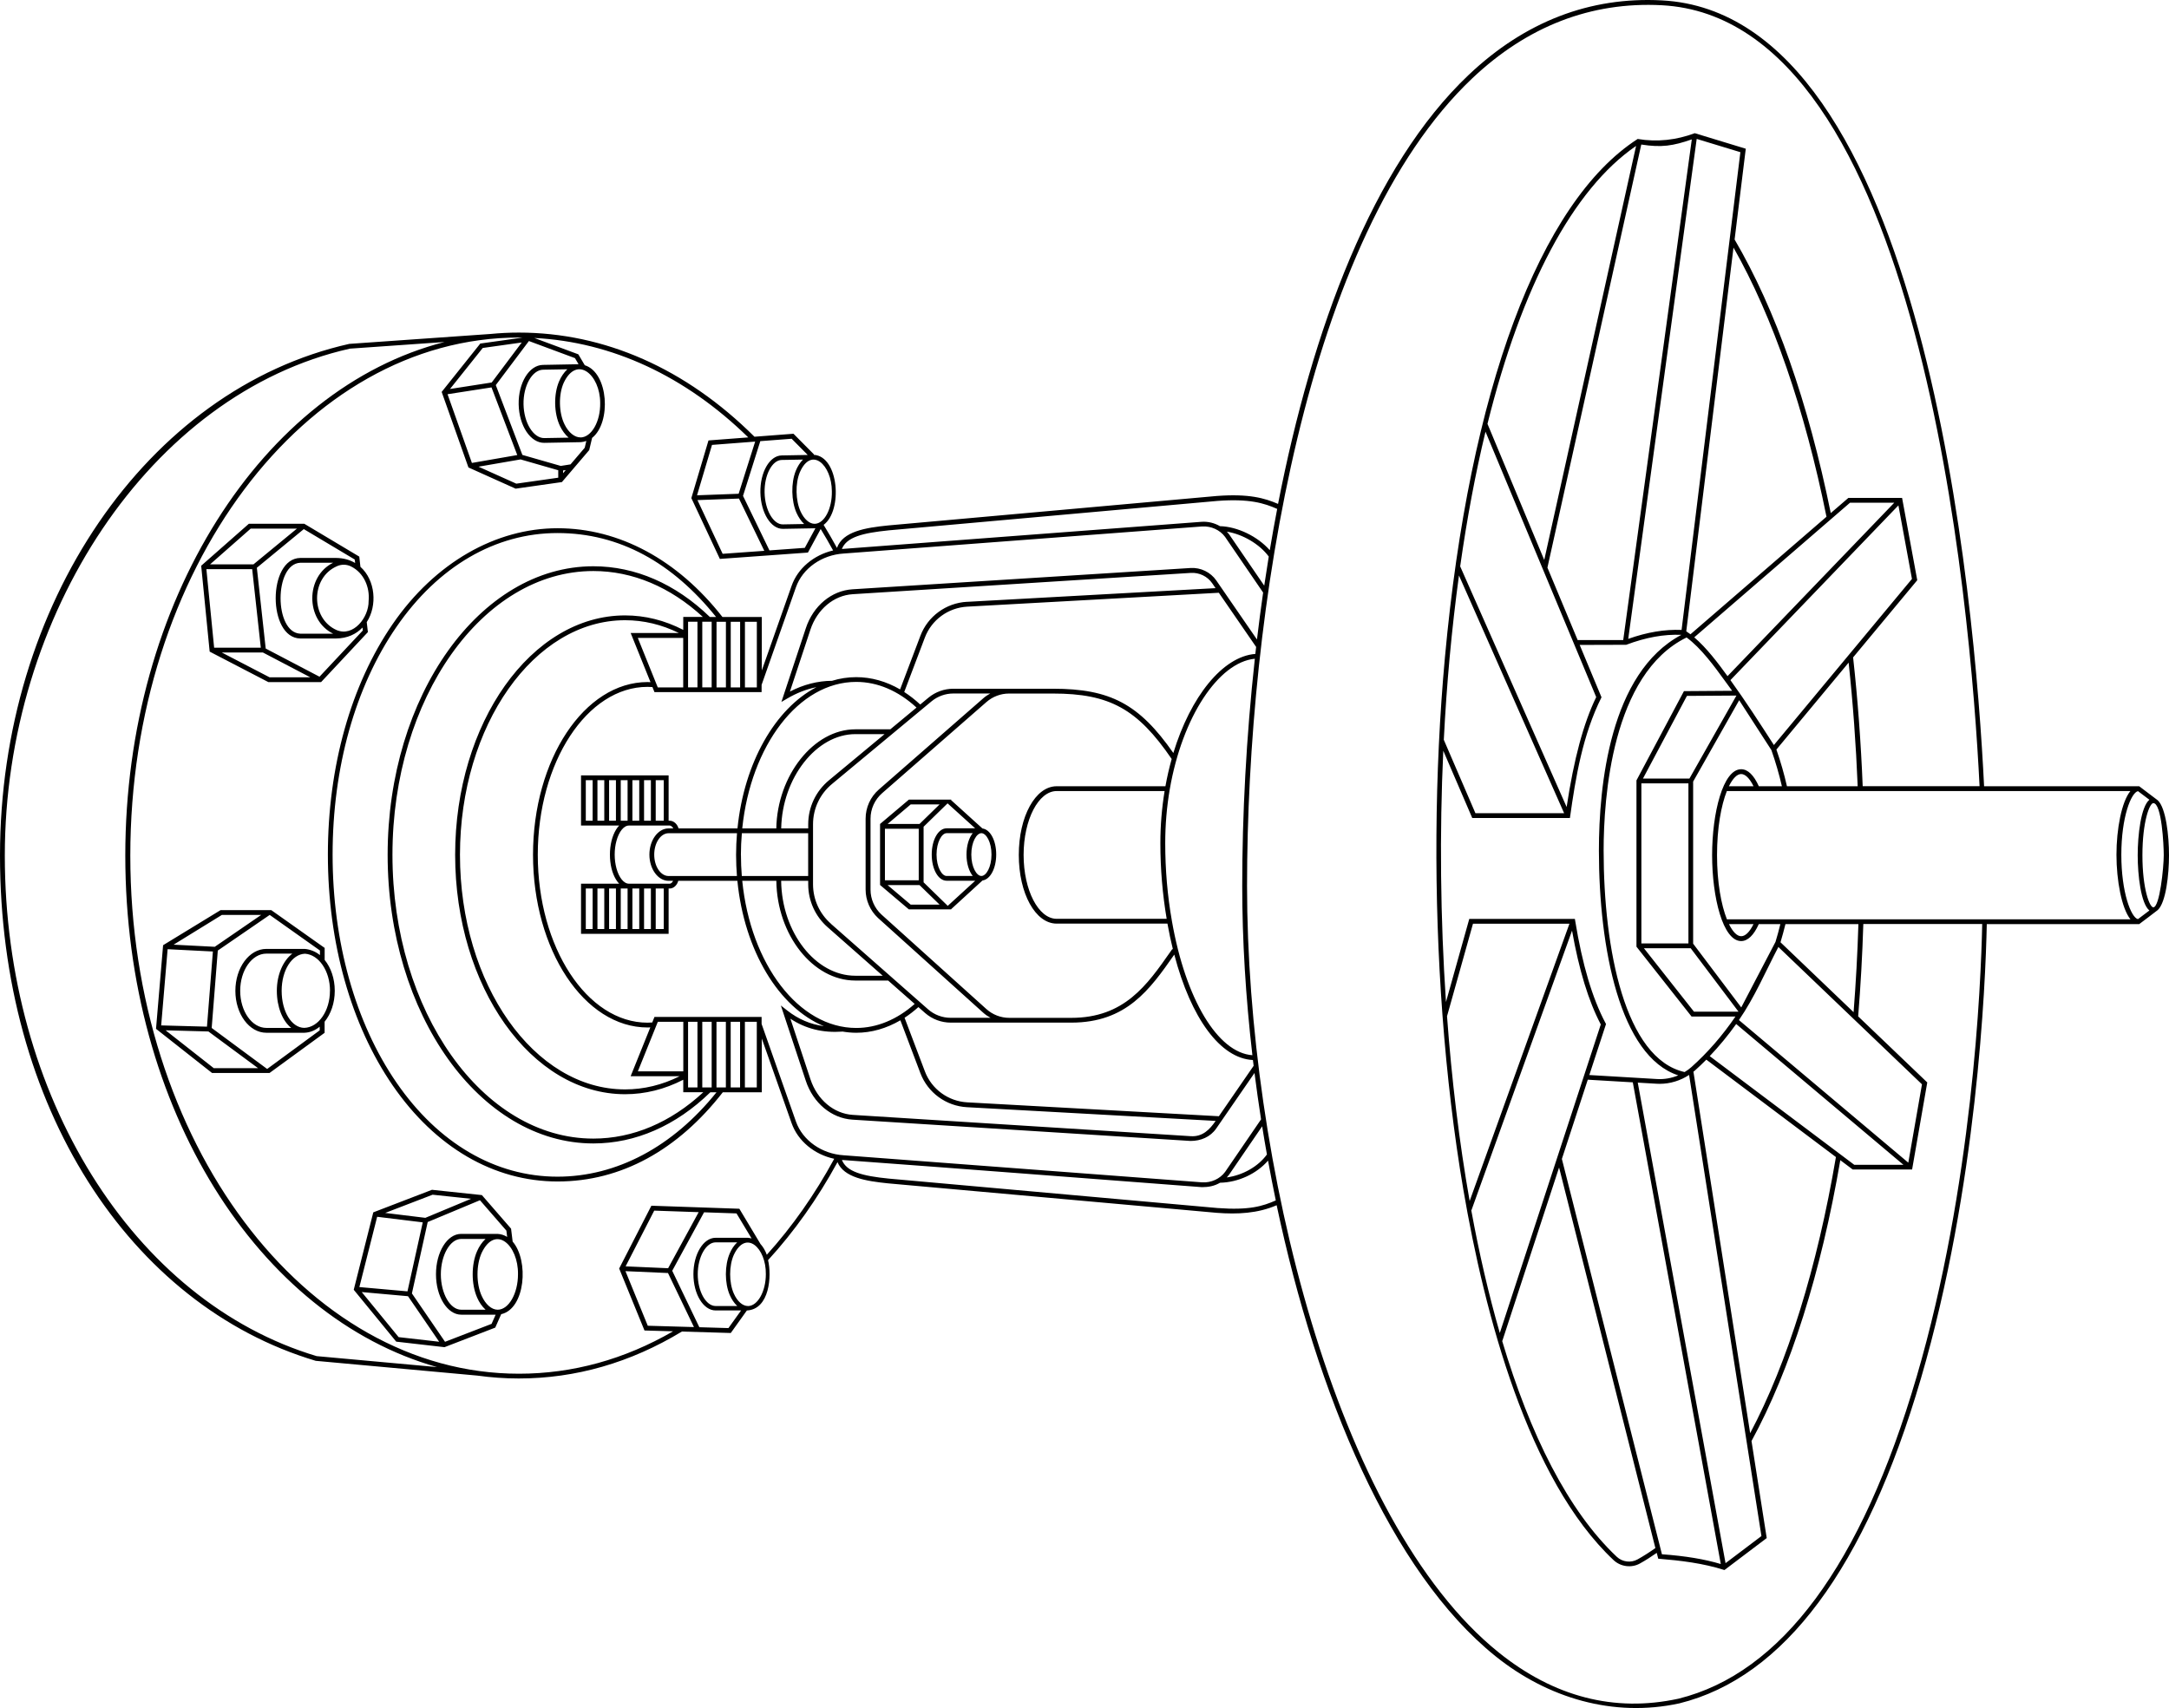 <?xml version="1.0" encoding="UTF-8"?> <svg xmlns="http://www.w3.org/2000/svg" width="452" height="356" viewBox="0 0 452 356" fill="none"><path d="M106.49 256.076L100.419 249.091L90.023 247.988L77.79 252.688L73.716 268.823L82.567 279.637L92.632 280.789L103.208 276.711L104.443 273.914C109.47 272.782 110.263 262.75 106.831 258.782L106.5 256.076H106.49ZM90.153 249.01L98.161 249.862L88.638 253.831L80.269 252.809L90.153 249.01ZM78.583 253.61L88.096 254.773L84.915 269.154L74.89 268.262L78.593 253.62L78.583 253.61ZM75.392 269.304L85.025 270.166L91.518 279.657L83.069 278.695L75.392 269.314V269.304ZM102.446 275.929L92.742 279.667L85.838 269.585L89.13 254.703L100.017 250.163L105.527 256.497L105.687 257.809C105.105 257.449 104.443 257.218 103.7 257.178H96.084C93.194 257.178 90.846 260.966 90.856 265.606C90.856 270.246 93.214 274.015 96.104 274.015H103.289L102.446 275.919V275.929ZM99.425 270.447C99.837 271.389 100.439 272.301 101.191 272.982H96.104C93.816 272.982 91.869 269.615 91.869 265.616C91.869 261.618 93.796 258.24 96.094 258.23H101.181C100.439 258.912 99.837 259.824 99.425 260.766C98.191 263.532 98.201 267.671 99.425 270.437V270.447ZM103.71 272.982C102.446 272.982 101.191 271.88 100.389 270.116C99.215 267.581 99.215 263.642 100.389 261.097C103.259 255.154 108.035 259.523 107.945 265.596C107.945 269.595 106.018 272.972 103.72 272.982H103.71ZM55.924 142.168H66.912L76.666 131.746L76.425 129.671C78.673 126.194 78.232 120.922 75.111 118.146L74.87 116.012L63.41 109.167H51.86L41.926 117.916L43.692 135.815L55.924 142.168ZM56.165 141.166L46.211 135.995H54.78L64.655 141.166H56.165ZM76.817 125.272C76.867 128.659 73.656 132.828 70.124 131.315C64.725 128.89 64.725 120.481 70.124 118.056C71.097 117.575 72.271 117.585 73.234 118.106C75.793 119.409 77.098 122.355 76.817 125.272ZM69.421 132.077H62.577C57.098 131.846 57.098 117.525 62.577 117.294H69.421C63.631 120.141 63.631 129.23 69.421 132.077ZM73.927 116.623L74.007 117.345C72.913 116.693 71.579 116.302 70.003 116.292H62.577C55.744 116.402 55.744 132.968 62.577 133.079H70.003C72.401 133.059 74.248 132.157 75.542 130.794L75.613 131.405L66.581 141.046L55.372 135.173L53.526 118.337L63.31 110.279L73.917 116.613L73.927 116.623ZM52.242 110.179H61.875L52.824 117.625H43.782L52.242 110.179ZM52.553 118.627L54.349 135.003H44.625L43.009 118.627H52.563H52.553ZM67.665 197.579L56.526 189.692H45.97L33.988 197.007L32.513 214.435L44.184 223.635H56.175L67.645 215.267V212.952C68.95 211.349 69.762 209.064 69.762 206.508C69.762 203.953 68.95 201.668 67.655 200.074V197.569L67.665 197.579ZM46.241 190.694H54.429L44.755 197.338L36.176 196.897L46.241 190.694ZM34.931 197.839L44.364 198.32L43.13 213.984L33.587 213.724L34.931 197.839ZM44.545 222.633L34.51 214.746L43.431 214.987L53.777 222.633H44.555H44.545ZM66.621 214.756L55.673 222.803L44.113 214.255L45.388 198.12L56.205 190.694L66.672 198.11V199.072C65.788 198.33 64.594 197.869 63.501 197.779H55.513C51.95 197.769 49.05 201.688 49.05 206.518C49.05 211.349 51.95 215.257 55.513 215.257H63.29C63.29 215.257 63.36 215.257 63.39 215.257C63.4 215.257 63.42 215.257 63.43 215.257C64.594 215.217 65.678 214.766 66.621 213.994V214.756ZM60.912 198.761C59.005 200.224 57.69 203.141 57.69 206.508C57.69 209.875 58.874 212.812 60.691 214.245H55.513C52.502 214.245 50.054 210.777 50.054 206.508C50.054 202.239 52.502 198.761 55.513 198.761H60.912ZM68.759 206.508C68.759 210.717 66.371 214.145 63.41 214.235C60.761 214.215 58.694 210.827 58.694 206.508C58.694 202.189 60.861 198.872 63.561 198.781C66.451 198.982 68.769 202.369 68.769 206.508H68.759ZM204.741 172.685L198.178 166.742L198.259 166.662H189.408L183.427 171.713L183.397 171.723V184.47H183.427H183.417L189.398 189.541H198.249L198.208 189.501L204.741 183.518C206.357 183.298 207.601 181.013 207.601 178.096C207.601 175.18 206.357 172.885 204.731 172.675L204.741 172.685ZM189.779 167.664H195.8L191.626 171.733H184.972L189.779 167.664ZM184.411 172.735H191.455V183.478H184.411V172.735ZM189.779 188.549L184.972 184.48H191.626L195.8 188.549H189.779ZM197.506 188.81L192.469 183.899V172.314L197.466 167.443L203.216 172.645H197.265C195.529 172.645 194.164 175.04 194.164 178.106C194.164 181.173 195.529 183.568 197.265 183.568H203.226L197.506 188.8V188.81ZM202.704 173.657C201.911 174.639 201.41 176.252 201.41 178.116C201.41 179.981 201.921 181.594 202.714 182.576H197.265C196.272 182.576 195.168 180.742 195.168 178.116C195.168 175.491 196.272 173.657 197.265 173.657H202.714H202.704ZM204.51 182.576C203.517 182.576 202.413 180.742 202.413 178.116C202.413 175.491 203.507 173.677 204.5 173.657H204.53C205.524 173.677 206.618 175.501 206.618 178.116C206.618 180.732 205.514 182.576 204.52 182.576H204.51ZM449.652 189.682C451.358 188.118 452 182.326 452 178.247C452 174.168 451.358 168.365 449.652 166.802C448.25 165.737 447.087 164.856 445.788 163.876H413.466C411.59 125.512 401.173 2.976 346.323 0.08C331.321 -0.722 317.774 4.51 306.063 15.604C286.034 34.575 273.44 68.619 266.335 105.028C263.555 103.835 260.314 102.873 253.591 103.374L185.073 109.518C180.326 109.999 175.62 110.77 174.416 114.198C173.523 112.564 172.589 110.961 171.636 109.397C175.65 106.431 174.837 95.096 169.569 94.796L169.639 94.725L165.354 90.406L157.226 91.027C142.967 76.827 125.988 69.32 108.116 69.32C106.119 69.32 104.142 69.421 102.185 69.611L72.783 71.675C30.606 81.146 0 125.993 0 178.317C0 230.64 27.014 272.07 65.799 283.636L99.466 286.712C102.305 287.103 105.185 287.314 108.105 287.314C119.967 287.314 131.406 284.016 142.104 277.532L152.289 277.833L155.641 273.143C160.397 272.887 160.845 265.922 160.056 262.65C165.515 256.697 170.382 249.822 174.526 242.226C175.881 245.433 180.447 246.174 185.073 246.645L253.591 252.789C257.835 253.115 262.087 252.922 266.044 251.205C274.383 290.571 289.807 327.621 311.632 345.189C322.523 353.946 336.225 358.012 349.956 355.031C371.791 349.629 388.74 326.839 400.31 287.294C411.991 247.387 413.767 205.316 414.028 192.608H445.798C447.051 191.661 448.33 190.712 449.652 189.682ZM450.905 178.247C450.905 180.789 450.063 189.11 448.729 189.11C447.956 189.11 446.461 185.282 446.461 178.257C446.461 171.232 447.956 167.393 448.729 167.393C450.489 167.393 450.905 176.131 450.905 178.247ZM366.523 163.876C365.49 161.561 364.225 160.328 362.84 160.328C359.057 160.328 356.789 169.428 356.789 178.237C356.789 187.046 359.047 196.146 362.84 196.146C364.215 196.146 365.479 194.923 366.513 192.618H371.009C370.698 193.881 370.356 195.143 369.995 196.326L362.86 209.976L352.836 196.687V162.903L362.429 145.947L369.142 156.339C370.025 158.855 370.758 161.39 371.33 163.876H366.503H366.523ZM365.429 163.876H360.291C361.084 162.252 361.987 161.33 362.84 161.33C363.693 161.33 364.616 162.232 365.419 163.876H365.429ZM360.301 192.608H365.419C364.616 194.241 363.723 195.133 362.85 195.133C361.977 195.133 361.094 194.221 360.301 192.608ZM352.524 222.373C352.073 222.773 351.581 223.134 351.059 223.445C338.626 220.659 334.181 197.809 334.181 177.275C334.181 166.421 335.877 140.475 351.471 132.868C354.501 135.093 357.271 138.901 359.539 142.028C360.031 142.71 360.512 143.371 360.964 143.982L350.919 144.053L341.085 162.543L341.025 162.653V197.318L352.504 211.87H361.656C358.937 215.848 355.866 219.386 352.504 222.383L352.524 222.373ZM342.048 163.274H351.852V196.637H342.048V163.274ZM352.063 162.272H342.379L351.541 145.045L361.857 144.975L352.063 162.272ZM353.006 210.858L342.58 197.639H352.324L362.288 210.858H353.006ZM372.383 163.876C371.811 161.35 371.079 158.785 370.186 156.229L385.238 138.11C386.141 146.528 386.773 155.177 387.125 163.876H372.383ZM369.664 155.287C366.716 150.712 363.785 146.167 360.603 141.758L395.614 105.338L398.434 120.662L369.664 155.287ZM360 140.926C358.014 138.19 355.665 135.053 353.066 132.838L385.529 104.777H394.751L360 140.926ZM352.284 132.197C351.993 131.976 351.702 131.776 351.401 131.585L361.245 51.602C369.413 65.973 376.106 85.315 380.622 107.704L352.284 132.197ZM350.427 131.295C346.885 131.155 343.232 131.766 339.309 133.159L353.578 28.953L362.68 31.719L350.427 131.285V131.295ZM338.265 133.409H328.772L322.47 118.307L342.028 30.125C346.243 30.787 348.661 30.406 352.555 29.053L338.265 133.409ZM321.798 116.693L309.977 88.342C317.101 59.699 327.779 39.445 340.944 30.416L321.808 116.703L321.798 116.693ZM309.565 89.975L332.635 145.295C329.996 150.697 327.979 158.213 326.474 168.205L304.287 118.046C305.712 108.004 307.478 98.614 309.565 89.975ZM304.036 119.94L325.952 169.498H307.468L300.875 154.195C301.166 148.382 301.578 142.649 302.089 137.057C302.631 131.165 303.283 125.462 304.036 119.94ZM300.765 156.469L306.806 170.5H327.156C328.355 161.917 329.822 153.162 333.739 145.335L329.193 134.422C334.911 134.422 337.753 134.392 338.887 134.392C342.981 132.848 346.754 132.167 350.387 132.317C335.465 140.234 333.197 163.765 333.197 177.285C333.197 197.599 337.573 220.158 349.735 224.136C348.34 224.718 346.805 224.998 345.269 224.898L331.2 224.066L334.612 213.644L334.682 213.443L334.582 213.253C331.823 208.061 329.755 201.096 328.26 191.946L328.19 191.526H306.184L301.327 208.853C300.153 191.385 299.982 173.577 300.765 156.479V156.469ZM306.946 192.528H327.056L306.264 250.323C304.086 238.037 302.521 225.038 301.547 211.81L306.956 192.528H306.946ZM306.635 252.247L327.598 193.971C329.063 202.199 331.02 208.633 333.589 213.523L312.546 277.833C310.228 269.816 308.241 261.227 306.595 252.227H306.625L306.635 252.247ZM313.077 279.466L324.898 243.338L344.968 322.66C343.754 323.522 342.52 324.314 341.265 325.015C339.871 325.797 338.094 325.577 336.93 324.484C326.775 314.934 318.858 298.999 313.027 279.456L313.077 279.477V279.466ZM325.481 241.554L330.879 225.038L340.262 225.59L358.596 325.987C355.234 324.975 351.22 324.304 346.333 323.953L325.481 241.554ZM359.589 325.817L341.295 225.65L345.219 225.88C345.43 225.89 345.651 225.9 345.861 225.9C348.049 225.9 350.186 225.239 351.993 224.046L367.065 320.155L359.589 325.807V325.817ZM352.896 223.375C352.996 223.295 353.107 223.214 353.207 223.124C354.02 222.403 354.802 221.641 355.585 220.859L382.589 241.163C378.685 264.163 372.514 284.006 364.717 298.718L352.896 223.375ZM356.288 220.128C358.244 218.073 360.091 215.838 361.807 213.433L396.658 242.777H386.412L356.298 220.128H356.288ZM397.681 242.336L362.379 212.611C365.638 207.877 367.943 202.462 370.597 197.378L400.521 226L397.671 242.346L397.681 242.336ZM371.039 196.396C371.42 195.133 371.761 193.861 372.072 192.608H387.275C387.085 198.771 386.743 204.935 386.272 210.968L371.039 196.396ZM359.87 191.606C358.686 188.619 357.813 183.919 357.813 178.237C357.813 172.554 358.676 167.864 359.86 164.878H443.952C442.126 167.113 441.052 172.795 441.052 178.157C441.052 183.518 442.136 189.341 443.962 191.606H359.87ZM185.183 110.54L253.691 104.406C260.344 103.905 263.455 104.877 266.154 106.07C265.603 108.926 265.091 111.803 264.609 114.679C262.11 111.823 257.886 109.758 254.223 109.668C253.109 109.016 251.785 108.676 250.45 108.756L175.781 114.398C175.67 114.398 175.56 114.418 175.439 114.428C176.413 111.933 179.805 111.091 185.193 110.54H185.183ZM122.074 193.64V185.192H123.499V193.64H122.074ZM124.502 185.192H125.927V193.64H124.502V185.192ZM126.931 185.192H128.356V193.64H126.931V185.192ZM129.359 185.192H130.784V193.64H129.359V185.192ZM131.788 185.192H133.213V193.64H131.788V185.192ZM134.216 185.192H135.641V193.64H134.216V185.192ZM136.645 185.192H138.32V193.64H136.645V185.192ZM131.085 184.19C129.971 184.19 128.978 182.877 128.466 180.993C128.235 180.131 128.095 179.159 128.095 178.126C128.095 177.094 128.225 176.122 128.466 175.26C128.978 173.376 129.971 172.063 131.085 172.063H139.545C139.836 172.063 140.137 172.334 140.307 172.665H139.324C137.126 172.665 135.33 175.12 135.33 178.126C135.33 181.133 137.126 183.588 139.324 183.588H140.267C140.107 183.919 139.826 184.19 139.545 184.19H131.085ZM122.074 171.061V162.613H123.499V171.061H122.074ZM124.502 162.613H125.927V171.061H124.502V162.613ZM126.931 162.613H128.356V171.061H126.931V162.613ZM138.32 171.061H136.645V162.613H138.32V171.061ZM135.641 171.061H134.216V162.613H135.641V171.061ZM133.213 171.061H131.788V162.613H133.213V171.061ZM130.784 171.061H129.359V162.613H130.784V171.061ZM139.324 182.586C137.678 182.586 136.334 180.582 136.334 178.126C136.334 175.671 137.678 173.667 139.324 173.667H153.583C153.463 175.15 153.393 176.663 153.393 178.197C153.393 179.73 153.463 181.153 153.573 182.586H139.324ZM154.396 178.197C154.396 176.663 154.467 175.15 154.597 173.667H168.415V182.586H154.587C154.467 181.143 154.406 179.68 154.406 178.197H154.396ZM242.854 163.876H220.195C215.769 163.876 212.307 170.169 212.307 178.197C212.307 186.224 215.769 192.508 220.195 192.508H243.285C243.616 194.372 244.008 196.176 244.429 197.889L244.299 197.799L243.977 198.26C238.99 205.396 234.274 212.15 223.235 212.15H210.331C208.564 212.15 206.869 211.499 205.554 210.316L183.678 190.604C182.233 189.271 181.41 187.387 181.41 185.422V170.64C181.41 168.606 182.293 166.662 183.829 165.319L205.574 146.317C206.879 145.185 208.544 144.554 210.27 144.554H219.442C231.223 144.554 237.033 147.751 244.168 158.193C243.656 160.017 243.215 161.921 242.864 163.886L242.854 163.876ZM242.693 164.878C242.111 168.425 241.81 172.073 241.81 175.731C241.81 181.113 242.261 186.414 243.124 191.506H220.195C216.402 191.506 213.311 185.533 213.311 178.197C213.311 170.861 216.402 164.878 220.195 164.878H242.693ZM173.172 192.538C170.793 190.463 169.428 187.467 169.428 184.32V183.588V172.665V171.803C169.428 168.536 170.874 165.469 173.392 163.395L194.124 146.177C195.399 145.125 197.014 144.544 198.66 144.544H206.357C205.835 144.824 205.343 145.155 204.892 145.556L183.146 164.557C181.39 166.09 180.387 168.305 180.387 170.63V185.412C180.387 187.647 181.33 189.812 182.976 191.335L204.862 211.048C205.333 211.479 205.865 211.84 206.417 212.14H198.108C196.382 212.14 194.716 211.519 193.422 210.387L173.151 192.538H173.172ZM168.425 172.665H162.795C162.996 162.142 170.121 153.012 178.249 153.012H184.34L172.76 162.623C170.011 164.898 168.425 168.235 168.425 171.803V172.665ZM183.949 203.371H178.239C169.94 203.371 162.916 194.342 162.785 183.588H168.425V184.32C168.425 187.757 169.91 191.035 172.509 193.289L183.949 203.371ZM244.519 156.951C237.375 146.718 231.364 143.551 219.432 143.551H198.66C196.773 143.551 194.937 144.213 193.482 145.415L191.766 146.839C190.692 145.836 189.578 144.975 188.435 144.233L192.729 132.898C194.134 129.19 197.596 126.665 201.55 126.444L253.992 123.548L261.769 134.843C261.709 135.324 261.659 135.815 261.599 136.296C254.815 136.817 248.102 145.165 244.509 156.961L244.519 156.951ZM201.5 125.432C197.145 125.673 193.332 128.459 191.796 132.538L187.572 143.692C184.681 142.018 181.591 141.136 178.43 141.136C176.704 141.136 175.008 141.397 173.382 141.898C170.402 141.918 167.462 142.67 164.612 144.143L168.877 131.255C170.281 127.006 173.743 124.099 177.697 123.849L248.152 119.409C249.918 119.299 251.624 120.131 252.617 121.574L253.31 122.586L201.48 125.442L201.5 125.432ZM178.43 142.128C182.885 142.128 187.21 143.992 190.993 147.48L185.534 152.01H178.239C169.579 152.01 161.983 161.611 161.772 172.665H154.677C156.453 155.397 166.428 142.128 178.42 142.128H178.43ZM161.782 183.588C161.922 194.883 169.398 204.373 178.239 204.373H185.083L190.612 209.244C186.929 212.511 182.725 214.255 178.43 214.255C166.408 214.255 156.413 200.926 154.677 183.588H161.782ZM175.52 214.997C176.473 215.157 177.446 215.257 178.44 215.257C181.611 215.257 184.722 214.355 187.632 212.661L191.796 223.665C193.342 227.744 197.145 230.53 201.5 230.771L253.33 233.627C252.085 235.446 250.593 236.965 248.172 236.814L177.717 232.374C173.764 232.124 170.302 229.217 168.897 224.968L164.712 212.331C167.903 214.435 171.456 215.307 175.53 215.017L175.52 214.997ZM254.002 232.655L201.56 229.759C197.596 229.538 194.134 227.003 192.739 223.305L188.505 212.13C189.488 211.489 190.452 210.737 191.385 209.905L192.78 211.138C194.265 212.431 196.161 213.143 198.128 213.143H223.245C234.735 213.143 239.602 206.278 244.71 198.962C248.202 212.261 254.323 220.619 261.097 220.939C261.147 221.34 261.197 221.741 261.247 222.142L254.002 232.655ZM244.208 191.916C243.285 186.695 242.823 181.253 242.823 175.731C242.823 171.933 243.145 168.135 243.777 164.457C246.376 149.464 253.892 138.039 261.498 137.298C259.692 153.744 258.869 169.909 258.869 184.671C258.869 195.885 259.582 207.801 260.987 219.937C253.771 219.426 247.068 208.302 244.208 191.926V191.916ZM261.96 133.319L253.47 120.992C252.276 119.259 250.209 118.257 248.112 118.387L177.647 122.826C173.282 123.097 169.469 126.274 167.933 130.924L162.836 146.307L163.99 145.626C165.997 144.443 168.054 143.642 170.141 143.221C161.541 147.71 155.069 158.965 153.684 172.665H141.401C141.18 171.843 140.458 171.061 139.555 171.061H139.334V161.611H121.081V172.063H129.028C128.085 173.055 127.413 174.709 127.182 176.683C127.132 177.144 127.101 177.625 127.101 178.126C127.101 178.628 127.132 179.099 127.182 179.57C127.403 181.554 128.085 183.197 129.028 184.19H121.081V194.642H139.334V185.192H139.555C140.438 185.192 141.13 184.42 141.341 183.588H153.664C155.109 198.16 162.294 209.996 171.696 213.884C168.897 213.503 166.358 212.431 164.04 210.607L162.725 209.575L167.923 225.269C169.459 229.909 173.272 233.086 177.637 233.366L248.102 237.806C250.233 237.806 252.211 237 253.46 235.2L261.428 223.635C261.839 226.852 262.291 230.079 262.793 233.306L255.307 244.25C254.243 245.703 252.397 246.545 250.53 246.435L175.841 240.793C171.265 240.522 167.251 237.696 165.866 233.757L158.711 213.423V211.96H136.384L135.922 213.112C135.591 213.132 135.27 213.153 134.939 213.153C122.325 213.153 112.069 197.448 112.069 178.157C112.069 158.865 122.335 143.161 134.939 143.161C135.28 143.161 135.621 143.181 135.962 143.201L136.384 144.253H158.711V142.74L165.866 122.406C167.251 118.467 171.255 115.641 175.841 115.37L250.51 109.728C252.387 109.618 254.223 110.45 255.287 111.893L263.224 123.508C262.753 126.775 262.331 130.032 261.94 133.289L261.96 133.319ZM264.017 240.622C262.191 243.148 258.98 244.952 255.648 245.413C255.819 245.232 255.979 245.042 256.13 244.841L263.024 234.759C263.335 236.714 263.666 238.668 264.017 240.622ZM157.718 129.601V143.281H155.239V129.601H157.718ZM154.236 143.281H152.279V129.601H154.236V143.281ZM151.275 143.281H149.319V129.601H151.275V143.281ZM142.385 143.281H137.076L132.912 132.958H142.375V143.281H142.385ZM142.385 223.305H132.922L137.086 212.972H142.395V223.305H142.385ZM131.437 224.307H141.652C137.999 226.131 134.176 227.063 130.262 227.063C111.297 227.063 95.853 205.125 95.853 178.167C95.853 151.208 111.287 129.27 130.262 129.27C134.116 129.27 137.879 130.172 141.471 131.936H131.426L135.561 142.188C135.36 142.188 135.159 142.158 134.949 142.158C121.783 142.158 111.076 158.303 111.076 178.157C111.076 198.01 121.783 214.155 134.949 214.155C135.139 214.155 135.33 214.135 135.521 214.135L131.426 224.297L131.437 224.307ZM142.385 128.589V131.285C138.511 129.29 134.437 128.268 130.262 128.268C110.735 128.268 94.849 150.647 94.849 178.167C94.849 205.686 110.735 228.065 130.262 228.065C134.437 228.065 138.511 227.043 142.385 225.048V227.654H146.559C139.745 233.968 131.848 237.315 123.649 237.315C100.569 237.315 81.784 210.787 81.784 178.167C81.784 145.546 100.559 119.018 123.649 119.018C131.808 119.018 139.665 122.325 146.459 128.579H142.385V128.589ZM146.348 226.652V212.972H148.305V226.652H146.348ZM145.345 226.652H143.388V212.972H145.345V226.652ZM143.388 129.591H145.345V143.271H143.388V129.591ZM146.348 129.591H148.305V143.271H146.348V129.591ZM147.924 128.589C140.769 121.674 132.38 118.026 123.649 118.026C100.017 118.026 80.781 145.005 80.781 178.177C80.781 211.349 100.007 238.327 123.649 238.327C132.42 238.327 140.849 234.639 148.024 227.664H149.309C140.227 239.009 128.506 245.252 116.174 245.252C103.229 245.252 91.317 238.287 82.627 225.65C74.037 213.163 69.311 196.276 69.311 178.126C69.311 159.977 74.037 143.12 82.627 130.653C91.317 118.046 103.229 111.101 116.174 111.101C129.118 111.101 140.167 117.314 149.228 128.599H147.924V128.589ZM149.309 226.652V212.972H151.265V226.652H149.309ZM152.269 212.972H154.226V226.652H152.269V212.972ZM155.229 212.972H157.708V226.652H155.229V212.972ZM263.455 122.065L256.12 111.342C255.979 111.151 255.829 110.981 255.668 110.81C258.98 111.352 262.482 113.396 264.398 116.002C264.067 118.026 263.756 120.04 263.455 122.065ZM173.352 102.392C173.422 106.03 171.787 109.137 169.79 109.177C168.686 109.197 167.572 108.215 166.84 106.621C165.776 104.326 165.706 100.749 166.689 98.413C169.087 92.962 173.332 96.87 173.352 102.392ZM166.007 106.932C166.388 107.784 166.92 108.596 167.582 109.217L163.147 109.297C161.15 109.337 159.404 106.291 159.333 102.653C159.263 99.015 160.899 95.908 162.896 95.868L167.331 95.788C166.689 96.429 166.187 97.261 165.836 98.123C164.812 100.658 164.883 104.426 165.997 106.922L166.007 106.932ZM168.335 94.826L162.886 94.926C160.367 94.976 158.38 98.444 158.46 102.663C158.541 106.882 160.648 110.279 163.167 110.229L169.81 110.109C169.81 110.109 169.89 110.099 169.93 110.089L167.713 114.188L160.347 114.719L154.838 103.354L158.44 91.949L164.973 91.448L168.315 94.816L168.335 94.826ZM153.935 102.913L145.255 103.234L148.375 92.731L157.367 92.04L153.925 102.913H153.935ZM153.995 103.915L159.273 114.809L150.593 115.43L145.345 104.236L153.985 103.915H153.995ZM121 91.168C119.736 91.188 118.472 90.145 117.649 88.462C116.434 86.026 116.364 82.228 117.488 79.753C120.238 73.96 125.064 78.099 125.074 83.972C125.145 87.831 123.278 91.128 121 91.178V91.168ZM116.695 88.793C117.127 89.695 117.739 90.566 118.492 91.218L113.434 91.308C111.156 91.348 109.169 88.121 109.099 84.263C109.029 80.404 110.895 77.107 113.173 77.057L118.231 76.967C117.498 77.648 116.926 78.53 116.525 79.452C115.351 82.148 115.421 86.147 116.695 88.793ZM113.143 76.055C110.273 76.105 108.005 79.793 108.085 84.273C108.166 88.752 110.574 92.36 113.444 92.3L121.02 92.16C121.432 92.13 121.823 92.04 122.184 91.909L121.853 93.322L118.893 96.79L116.856 97.111L108.858 94.816L103.319 80.264L110.233 71.064V71.084L119.816 74.642L120.569 75.915L113.143 76.055ZM102.466 79.723L93.776 81.076L100.599 72.527L108.728 71.385L102.466 79.723ZM102.426 80.745L107.794 94.846L98.342 96.489L93.264 82.168L102.426 80.745ZM108.457 95.748L116.334 98.013V99.566L107.594 100.809L99.716 97.271L108.467 95.758L108.457 95.748ZM117.338 98.063L117.9 97.972L117.338 98.634V98.063ZM66.019 282.663C27.726 271.229 1.003 228.325 1.003 178.317C1.003 128.308 31.279 82.028 72.913 72.668L92.632 71.284C54.79 80.936 26.111 125.252 26.111 178.317C26.111 231.382 54.008 274.496 91.076 284.938L65.979 282.653L66.019 282.663ZM139.234 264.334L130.373 263.943L136.334 252.328L145.596 252.648L139.224 264.344L139.234 264.334ZM139.204 265.336L144.612 276.6L134.989 276.32L130.343 264.945L139.214 265.336H139.204ZM151.817 276.811L145.736 276.63L140.087 264.865L146.72 252.678L153.483 252.909L156.624 258.13C156.373 258.06 156.112 258.01 155.841 257.99H149.118C146.569 257.99 144.502 261.397 144.502 265.566C144.502 269.745 146.579 273.133 149.128 273.133H154.436L151.807 276.801L151.817 276.811ZM152.078 269.926C152.45 270.778 152.971 271.589 153.634 272.211H149.138C147.111 272.211 145.405 269.174 145.405 265.586C145.405 261.999 147.111 258.952 149.128 258.942H153.624C152.961 259.553 152.439 260.375 152.078 261.227C150.994 263.722 150.994 267.44 152.078 269.926ZM155.861 272.211C154.737 272.211 153.634 271.219 152.931 269.635C151.898 267.35 151.898 263.812 152.931 261.528C155.46 256.176 159.675 260.114 159.594 265.576C159.594 269.174 157.888 272.211 155.871 272.221L155.861 272.211ZM158.511 259.353H158.521L154.075 251.937L135.742 251.305L129.028 264.394L134.307 277.312L140.267 277.482C130.122 283.345 119.324 286.321 108.146 286.321C63.49 286.321 27.154 237.876 27.154 178.337C27.154 118.798 63.49 70.353 108.146 70.353C108.386 70.353 108.627 70.373 108.868 70.373L100.088 71.605L92.04 81.687L97.619 97.431L107.453 101.851L117.097 100.478L122.786 93.814L123.389 91.268C127.433 88.081 126.821 77.668 121.863 76.125L120.519 73.85L111.347 70.443C127.523 71.264 142.846 78.39 155.932 91.168L147.643 91.799L144.07 103.815L150.011 116.493L168.094 115.19L168.365 115.17L171.024 110.259C171.917 111.712 172.78 113.216 173.613 114.729C169.589 115.671 166.247 118.447 164.963 122.105L158.751 139.743V128.599H150.553C141.221 116.673 129.038 110.099 116.204 110.099C103.369 110.099 90.705 117.194 81.824 130.082C73.124 142.72 68.327 159.777 68.327 178.126C68.327 196.476 73.124 213.563 81.824 226.221C90.705 239.139 102.917 246.254 116.204 246.254C129.49 246.254 141.291 239.65 150.623 227.664H158.751V216.46L164.963 234.098C166.278 237.826 169.72 240.642 173.844 241.524C169.81 248.95 165.093 255.675 159.795 261.528C159.484 260.686 159.062 259.944 158.541 259.353H158.511ZM253.711 251.786L185.203 245.653C179.815 245.112 176.423 244.26 175.449 241.765C200.235 243.575 225.707 245.566 250.47 247.437C251.81 247.437 253.071 247.21 254.243 246.515C258.026 246.445 261.89 244.641 264.248 241.905C264.75 244.681 265.291 247.447 265.863 250.203C263.104 251.416 260.324 252.277 253.701 251.786H253.711ZM399.387 287.013C387.917 326.198 371.219 348.757 349.765 354.058C336.459 356.945 323.845 353.698 312.305 344.408C278.246 316.998 259.873 241.644 259.873 184.661C259.873 127.677 272.155 49.147 306.786 16.345C318.296 5.452 331.582 0.32 346.303 1.092C400.3 3.948 410.626 125.683 412.523 163.866H388.168C387.807 154.796 387.135 145.766 386.171 137.017L399.538 120.932L396.377 103.775H385.188L381.515 106.942C376.789 83.762 370.055 64.57 361.476 49.918L363.804 30.997L353.177 27.76C349.349 29.194 345.312 29.649 341.275 28.963C320.834 42.121 306.204 81.477 301.116 136.937C298.898 161.14 298.768 186.996 300.594 211.539C301.537 224.146 302.982 236.413 304.939 247.908C309.385 273.904 318.426 308.409 336.258 325.176C337.725 326.557 340.012 326.865 341.777 325.857C342.951 325.206 344.115 324.454 345.249 323.662L345.56 324.875C350.238 325.264 354.871 325.806 359.358 327.24L368.169 320.576L364.998 300.352C373.086 285.54 379.478 265.316 383.502 241.815L386.091 243.759H398.464L401.625 225.61L387.225 211.84C387.737 205.536 388.098 199.062 388.299 192.588H413.075C412.814 205.295 411.038 247.227 399.397 286.993L399.387 287.013ZM445.538 191.576C444.103 191.275 442.065 186.004 442.065 178.157C442.065 170.31 444.103 165.198 445.538 164.898L447.916 166.692C446.15 168.125 445.477 174.068 445.477 178.237C445.477 182.406 446.14 188.339 447.916 189.772L445.538 191.566V191.576Z" fill="black"></path></svg> 